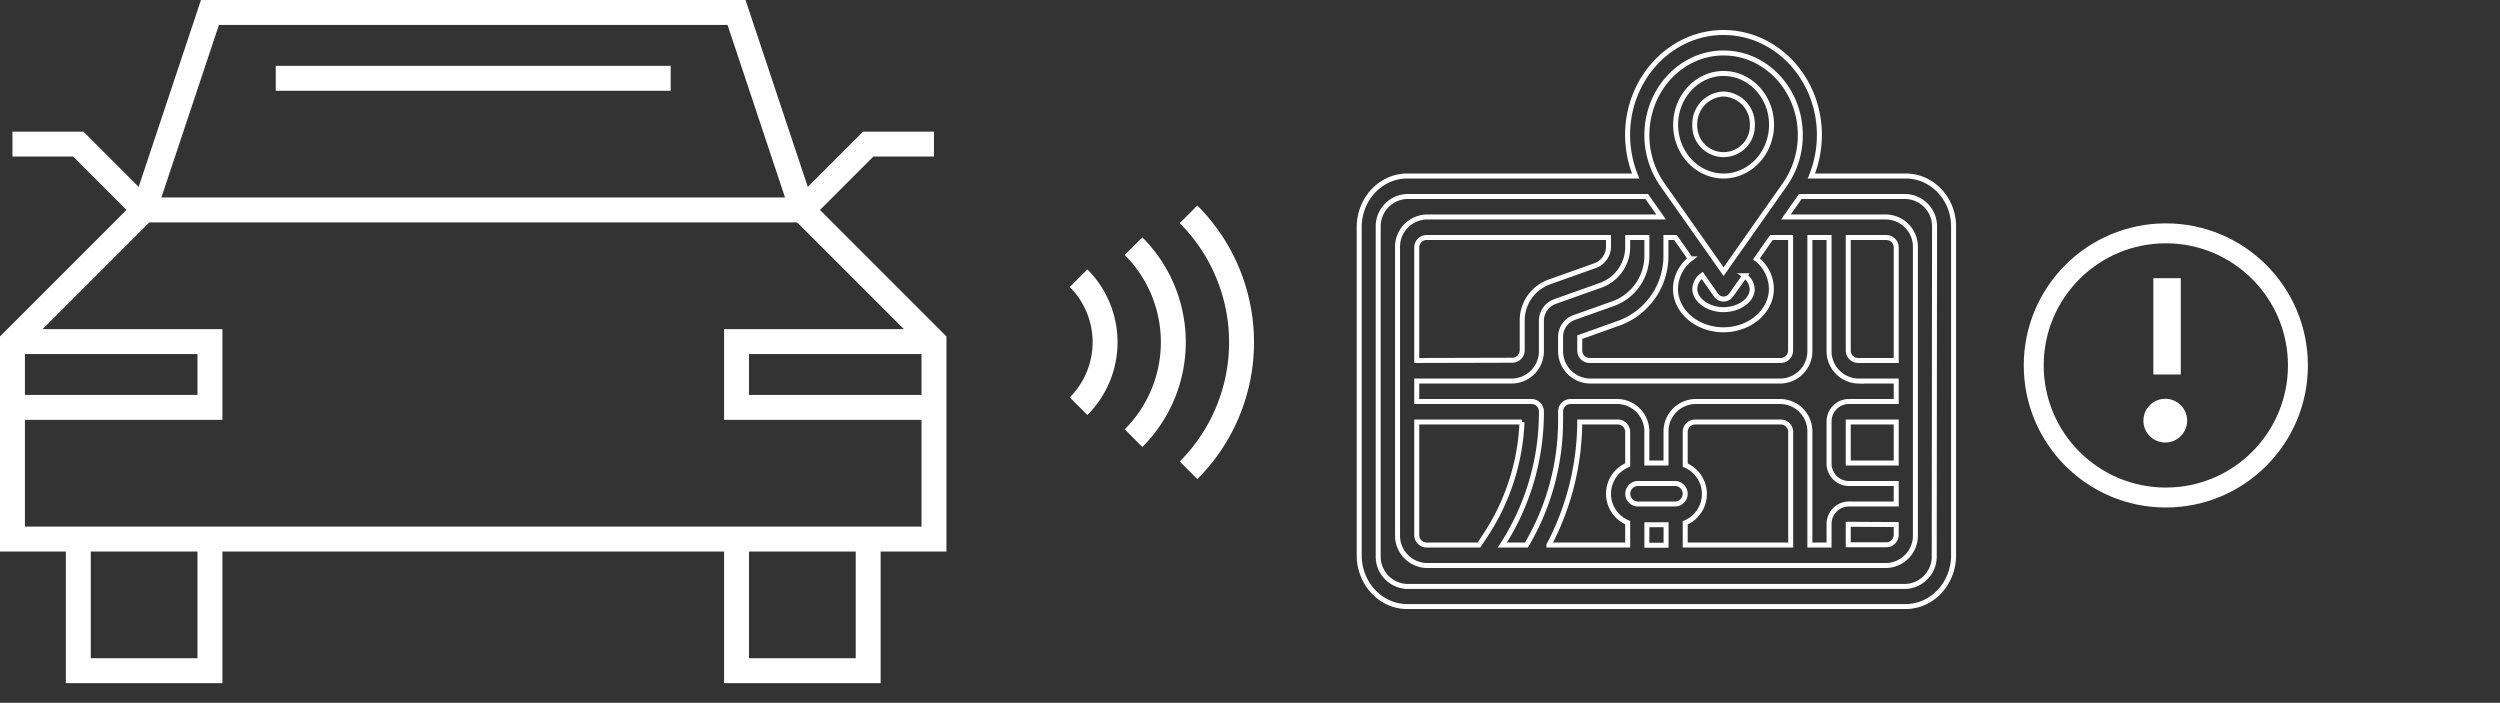 <svg id="Layer_1" data-name="Layer 1" xmlns="http://www.w3.org/2000/svg" viewBox="0 0 501.54 140.99"><rect x="0" y="0" width="501.54" height="140.99" fill="#333333" stroke="none"/><defs><style>.cls-1,.cls-2,.cls-3{fill:none;stroke:#fff;stroke-miterlimit:10;}.cls-2{stroke-width:5px;}.cls-3{stroke-width:4px;}.cls-4{fill:#fff;}</style></defs><g id="Layer_1-2" data-name="Layer 1"><polygon class="cls-1" points="2.63 108.13 2.63 68.38 28.76 42.25 161.07 42.25 187.2 68.38 187.2 108.13 2.63 108.13"/><polygon class="cls-1" points="28.76 42.25 42.38 2.5 148 2.5 161.07 42.25 28.76 42.25"/><rect class="cls-1" x="2.63" y="68.38" width="39.75" height="13.61"/><rect class="cls-1" x="148" y="68.38" width="39.2" height="13.61"/><rect class="cls-1" x="148" y="108.13" width="26.13" height="26.68"/><rect class="cls-1" x="15.7" y="108.13" width="25.05" height="25.05"/><polygon class="cls-2" points="160.96 42.12 187.37 68.53 187.37 108.14 2.5 108.14 2.5 68.53 28.91 42.12 42.12 2.5 147.76 2.5 160.96 42.12"/><line class="cls-2" x1="55.32" y1="15.71" x2="134.55" y2="15.71"/><polyline class="cls-2" points="187.37 28.91 174.17 28.91 160.96 42.12 28.91 42.12 15.71 28.91 2.5 28.91"/><polyline class="cls-2" points="42.12 108.14 42.12 134.55 15.71 134.55 15.71 108.14"/><polyline class="cls-2" points="174.17 108.14 174.17 134.55 147.76 134.55 147.76 108.14"/><polyline class="cls-2" points="2.5 81.73 42.12 81.73 42.12 68.53 2.5 68.53"/><polyline class="cls-2" points="187.37 81.73 147.76 81.73 147.76 68.53 187.37 68.53"/><path class="cls-2" d="M216.38,55.81a18.16,18.16,0,0,1,0,25.68"/><path class="cls-2" d="M227.41,49.39a27.23,27.23,0,0,1,0,38.51h0"/><path class="cls-2" d="M238.44,43a36.31,36.31,0,0,1,0,51.35"/></g><path class="cls-1" d="M382.33,35.31H363.4A22,22,0,0,0,365,27.08c0-11.34-8.63-20.56-19.24-20.56s-19.24,9.22-19.24,20.56a22,22,0,0,0,1.62,8.23H282.3c-5.31,0-9.62,4.61-9.62,10.28V111.4c0,5.67,4.31,10.28,9.62,10.28h100c5.31,0,9.62-4.61,9.62-10.28V45.59C392,39.92,387.64,35.31,382.33,35.31ZM345.78,10.63c8.49,0,15.39,7.38,15.39,16.45A17.27,17.27,0,0,1,358.09,37L345.78,54.5,333.47,37a17.27,17.27,0,0,1-3.08-9.87C330.39,18,337.29,10.63,345.78,10.63Zm34.63,82.26h-9.62V84.66h9.62Zm0-20.57h-7.7a2,2,0,0,1-1.92-2V47.65h7.69a2,2,0,0,1,1.93,2.05Zm-7.7,4.12h7.7v4.11h-9.62a4,4,0,0,0-3.85,4.11v8.23A4,4,0,0,0,370.79,97h9.62v4.11h-9.62a4,4,0,0,0-3.85,4.12v4.11h-3.85V86.72a6,6,0,0,0-5.77-6.17H340a6,6,0,0,0-5.77,6.17v6.17h-3.85V86.72a6,6,0,0,0-5.77-6.17H315a2,2,0,0,0-1.92,2.06v1.62a49.12,49.12,0,0,1-6.85,25.11h-4.84a48.93,48.93,0,0,0,7.84-26.73,2,2,0,0,0-1.93-2.06H284.22V76.44h19.24a6,6,0,0,0,5.77-6.17V64.43a4.1,4.1,0,0,1,2.63-3.9l9.42-3.36a8.17,8.17,0,0,0,5.26-7.8V47.65h3.85v3.44a10.25,10.25,0,0,1-6.58,9.76l-8.1,2.88a4.1,4.1,0,0,0-2.63,3.91v2.63a6,6,0,0,0,5.77,6.17h38.47a6,6,0,0,0,5.77-6.17V47.65h3.85V70.27a6,6,0,0,0,5.77,6.17Zm7.7,28.79v2a2,2,0,0,1-1.93,2.06h-7.69v-4.11ZM336.16,97a2.06,2.06,0,0,1,0,4.11h-7.69a2.06,2.06,0,0,1,0-4.11Zm-9.62-3.73a6.28,6.28,0,0,0,0,11.58v4.49h-15.8a53.53,53.53,0,0,0,6.18-24.68h7.7a2,2,0,0,1,1.92,2.06Zm3.85,12h3.85v4.11h-3.85Zm7.69-.38a6.28,6.28,0,0,0,0-11.58V86.72A2,2,0,0,1,340,84.66h17.31a2,2,0,0,1,1.93,2.06v22.62H338.08ZM284.22,84.66h21.12a44.65,44.65,0,0,1-7.43,22.86l-1.21,1.82H286.14a2,2,0,0,1-1.92-2.06Zm0-12.34V49.7a2,2,0,0,1,1.92-2.05h36.55v1.72a4.08,4.08,0,0,1-2.63,3.9l-9.42,3.36a8.2,8.2,0,0,0-5.26,7.8v5.84a2,2,0,0,1-1.92,2Zm75-2a2,2,0,0,1-1.93,2H318.85a2,2,0,0,1-1.93-2V67.64L325,64.75a14.33,14.33,0,0,0,9.21-13.66V47.65h1.92l3,4.29a7.71,7.71,0,0,0-3,6c0,4.54,4.32,8.22,9.62,8.22s9.62-3.68,9.62-8.22a7.68,7.68,0,0,0-3-6l3-4.29h3.85Zm-9.18-15a3.54,3.54,0,0,1,1.48,2.69c0,2.23-2.64,4.11-5.77,4.11S340,60.16,340,57.93a3.54,3.54,0,0,1,1.48-2.69l2.75,3.92a1.84,1.84,0,0,0,3.08,0Zm38,56.16a6,6,0,0,1-5.77,6.17h-100a6,6,0,0,1-5.78-6.17V45.59a6,6,0,0,1,5.78-6.17h48.09l2.89,4.11H286.14a6,6,0,0,0-5.77,6.17v57.58a6,6,0,0,0,5.77,6.17h92.34a6,6,0,0,0,5.78-6.17V49.7a6,6,0,0,0-5.78-6.17h-20.2l2.89-4.11h21.16a6,6,0,0,1,5.77,6.17Z"/><path class="cls-1" d="M345.78,35.31c5.3,0,9.62-4.61,9.62-10.28s-4.32-10.29-9.62-10.29-9.62,4.62-9.62,10.29S340.48,35.31,345.78,35.31Zm0-16.45A6,6,0,0,1,351.55,25,5.78,5.78,0,1,1,340,25,6,6,0,0,1,345.78,18.86Z"/><circle class="cls-3" cx="434.5" cy="73.31" r="26.5"/><circle class="cls-4" cx="434.39" cy="84.39" r="4.39"/><rect class="cls-4" x="432" y="55.81" width="5.5" height="19.32"/></svg>